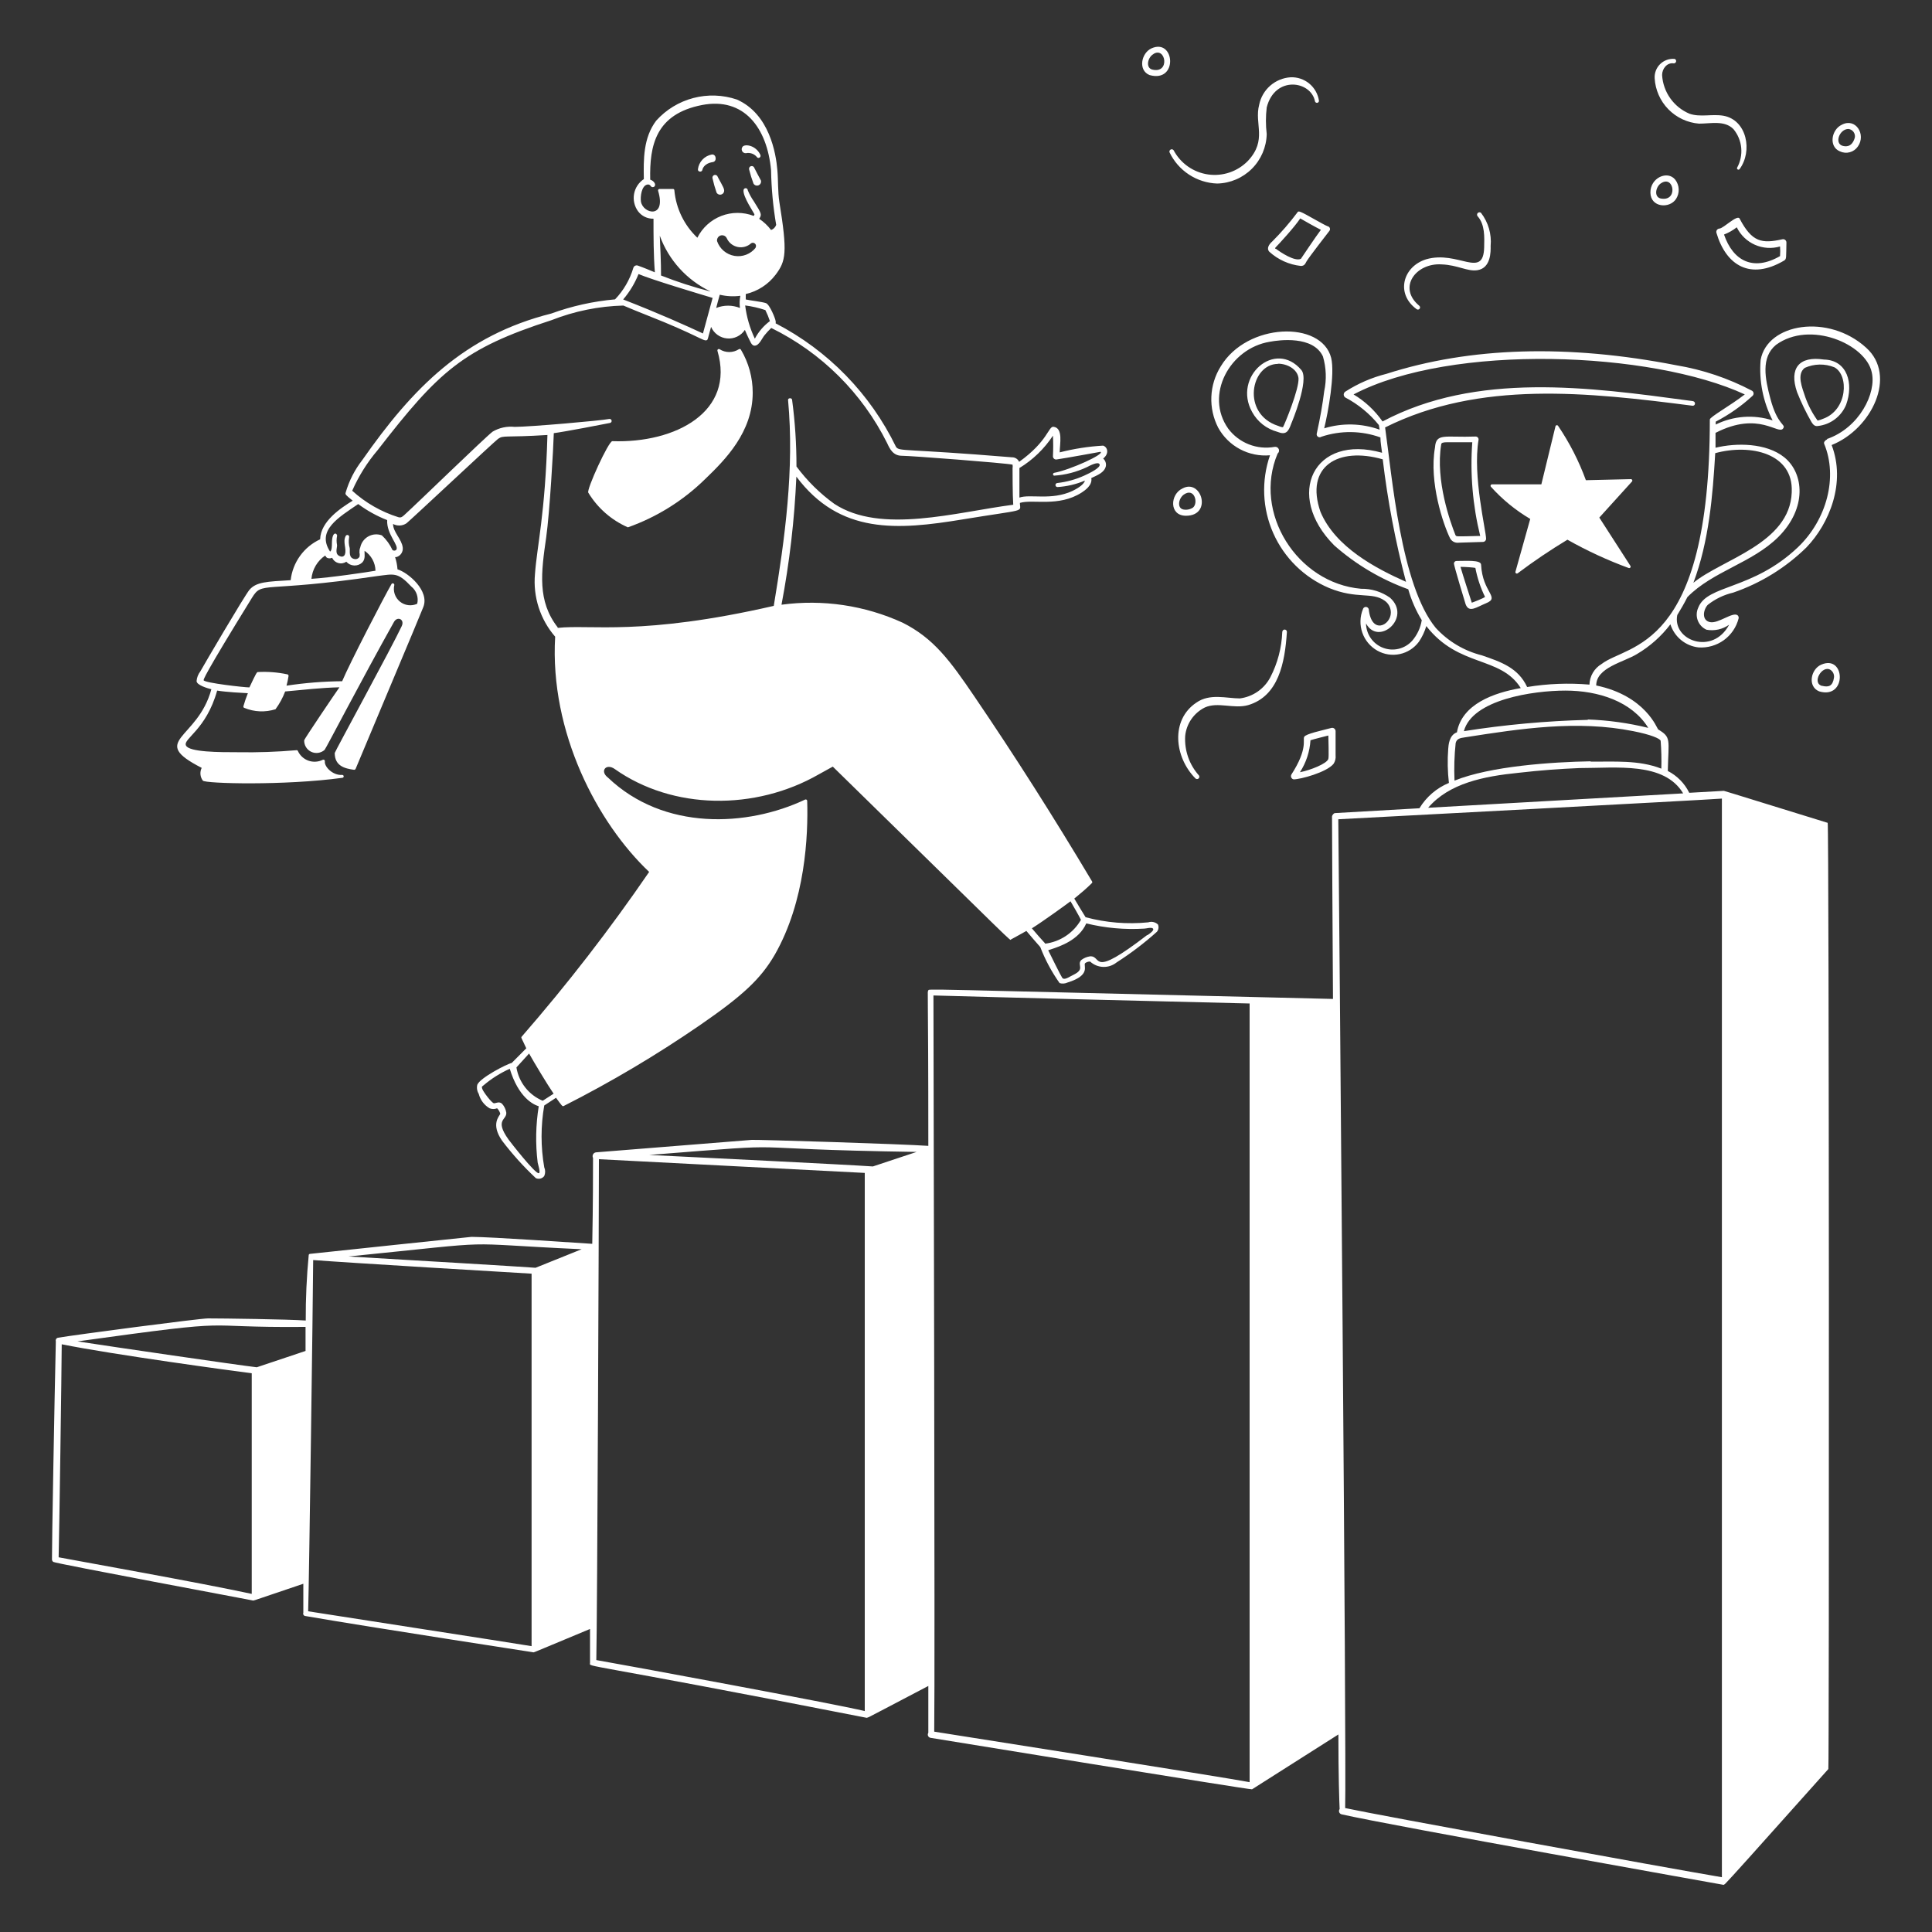 <svg width="400" height="400" viewBox="0 0 400 400" fill="none" xmlns="http://www.w3.org/2000/svg">
<rect x="0" y="0" width="400" height="400" fill="#333333" stroke="none"/>
<path d="M147.52 36.92C147.74 37.923 148.021 38.911 148.36 39.88C148.461 40.059 148.624 40.194 148.818 40.261C149.012 40.327 149.224 40.321 149.413 40.242C149.603 40.163 149.757 40.018 149.847 39.833C149.936 39.649 149.955 39.438 149.9 39.24C149.9 38.88 148.7 36.88 148.6 36.62C148.56 36.477 148.465 36.355 148.336 36.282C148.206 36.209 148.053 36.19 147.91 36.23C147.767 36.27 147.645 36.365 147.572 36.494C147.499 36.624 147.48 36.777 147.52 36.92ZM156.18 34.78C156.159 34.709 156.124 34.643 156.078 34.586C156.031 34.528 155.974 34.48 155.909 34.445C155.844 34.41 155.772 34.388 155.699 34.38C155.625 34.372 155.551 34.379 155.48 34.4C155.409 34.421 155.343 34.456 155.285 34.502C155.228 34.549 155.18 34.606 155.145 34.671C155.11 34.736 155.087 34.808 155.08 34.881C155.072 34.955 155.079 35.029 155.1 35.1C155.343 36.083 155.644 37.052 156 38C156.101 38.179 156.264 38.314 156.458 38.381C156.652 38.447 156.864 38.441 157.053 38.362C157.243 38.283 157.397 38.138 157.487 37.953C157.576 37.769 157.595 37.558 157.54 37.36C157.38 37.06 156.28 35.04 156.18 34.78ZM145.42 35.18C145.42 35.04 145.72 33.84 147.56 33.56C148.52 33.44 148.3 31.8 147.32 32C146.59 32.146 145.924 32.518 145.418 33.064C144.912 33.61 144.591 34.301 144.5 35.04C144.42 35.58 145.28 35.74 145.42 35.18ZM154.42 31.72C154.83 31.63 155.257 31.654 155.655 31.788C156.053 31.921 156.407 32.161 156.68 32.48C156.92 32.94 157.66 32.6 157.42 32.04C156.46 30.04 154.24 29.78 153.76 30.36C153.653 30.481 153.585 30.631 153.563 30.791C153.542 30.951 153.568 31.114 153.638 31.259C153.709 31.404 153.82 31.526 153.96 31.608C154.099 31.69 154.259 31.729 154.42 31.72ZM121.8 102C123.726 105.183 126.59 107.692 130 109.18C135.999 107.053 141.46 103.64 146 99.18C150.16 95.18 155.84 89.46 155.84 81.3C155.844 78.168 155.001 75.092 153.4 72.4C153.379 72.365 153.352 72.335 153.32 72.311C153.287 72.287 153.25 72.27 153.211 72.261C153.172 72.251 153.131 72.25 153.092 72.257C153.052 72.264 153.014 72.278 152.98 72.3C152.383 72.683 151.689 72.887 150.98 72.887C150.271 72.887 149.576 72.683 148.98 72.3C148.928 72.27 148.869 72.256 148.809 72.26C148.75 72.264 148.693 72.285 148.645 72.322C148.598 72.358 148.563 72.408 148.544 72.465C148.525 72.522 148.524 72.582 148.54 72.64C152.24 85.24 139.88 91.78 126.78 91.34C126 91.3 121.38 101.42 121.8 102ZM316.82 107.44L313.76 118.36C313.74 118.422 313.741 118.489 313.762 118.551C313.784 118.612 313.825 118.665 313.879 118.701C313.933 118.737 313.998 118.755 314.063 118.751C314.128 118.747 314.19 118.722 314.24 118.68C317.546 116.194 320.978 113.877 324.52 111.74C328.58 114.036 332.821 115.995 337.2 117.6C337.259 117.622 337.323 117.625 337.383 117.609C337.444 117.593 337.498 117.558 337.538 117.509C337.578 117.461 337.601 117.401 337.605 117.338C337.609 117.276 337.593 117.213 337.56 117.16L331.12 107.16L337.88 99.7C337.918 99.657 337.944 99.604 337.953 99.547C337.962 99.49 337.954 99.432 337.931 99.379C337.908 99.326 337.87 99.281 337.822 99.25C337.774 99.218 337.717 99.201 337.66 99.2L328.34 99.42C326.889 95.445 324.955 91.663 322.58 88.16C322.546 88.112 322.498 88.075 322.443 88.053C322.388 88.032 322.328 88.028 322.27 88.041C322.212 88.053 322.16 88.083 322.119 88.126C322.078 88.168 322.05 88.222 322.04 88.28L319.12 100.28H308.9C308.842 100.281 308.786 100.298 308.738 100.33C308.69 100.362 308.652 100.406 308.629 100.459C308.606 100.512 308.598 100.57 308.607 100.627C308.616 100.684 308.641 100.737 308.68 100.78C311.037 103.403 313.782 105.649 316.82 107.44ZM302 112.36C302.66 112.36 300.96 112.36 307.06 112.2C307.221 112.191 307.373 112.122 307.488 112.008C307.602 111.894 307.67 111.741 307.68 111.58C307.68 109.86 304.86 98.56 306.12 91.04C306.129 90.955 306.119 90.868 306.091 90.787C306.064 90.706 306.019 90.631 305.96 90.569C305.901 90.506 305.83 90.457 305.751 90.424C305.671 90.392 305.586 90.377 305.5 90.38C299.14 90.62 297.32 89.56 297.1 92.64C295.82 99.9 298.86 108.64 300.16 111.32C300.313 111.669 300.575 111.959 300.906 112.147C301.238 112.335 301.622 112.409 302 112.36ZM306.4 110.96C301.26 111.08 301.52 111.14 301.32 110.74C300.32 108.24 297.16 99.54 298.38 92.04C298.38 91.64 298.86 91.56 299.68 91.56H304.82C304.346 98.073 304.9 104.619 306.46 110.96H306.4ZM301.6 116.14C301.526 116.135 301.451 116.144 301.381 116.169C301.311 116.194 301.246 116.233 301.192 116.283C301.137 116.334 301.094 116.395 301.064 116.464C301.035 116.532 301.02 116.606 301.02 116.68C301.02 117.12 303.4 125.02 303.44 125.1C304.14 126.96 305.66 125.72 307.66 124.9C310.68 123.66 306.94 122.76 306.64 116.9C306.6 115.86 303.36 116.16 301.6 116.14ZM304.72 124.78C304.72 124.78 302.72 118.64 302.38 117.36C303.36 117.36 305.22 117.5 305.46 117.58C305.854 119.661 306.527 121.679 307.46 123.58C307.18 123.86 304.88 124.74 304.72 124.78ZM259.24 85.3C259.787 86.302 260.531 87.181 261.429 87.886C262.326 88.591 263.357 89.106 264.46 89.4C266.22 90.12 266.74 89.4 267.32 87.76C267.44 87.48 271.14 78.66 269.44 76.62C264 70.16 255.16 78 259.24 85.3ZM264.6 75.3C266.48 75.3 268.6 76.4 268.84 78.28C269.02 80.46 266.02 87.74 265.64 88.42C265.44 88.52 264.84 88.26 264.64 88.18C256.92 85.68 258.96 75.34 264.6 75.34V75.3ZM377.62 74.44C372.5 73.66 370.36 76.24 372.06 81.18C372.911 83.322 373.913 85.401 375.06 87.4C375.4 87.92 375.72 88.3 376.36 88.2C377.642 88.062 378.864 87.581 379.895 86.806C380.927 86.032 381.73 84.993 382.22 83.8C383.82 79.4 382.48 74.54 377.62 74.44ZM377.46 86.7C377.092 86.859 376.71 86.987 376.32 87.08C375.249 85.602 374.394 83.979 373.78 82.26C373.12 80.26 371.92 77.5 373.66 76.16C374.62 75.731 375.656 75.499 376.708 75.478C377.759 75.457 378.804 75.649 379.78 76.04C382.84 77.66 382.52 84.88 377.46 86.7Z" fill="white"/>
<path d="M386.38 72C378.56 64.86 365.88 66.92 364.52 74.52C364.159 78.843 365.018 83.181 367 87.04C363.111 85.782 358.885 86.091 355.22 87.9V87.3C357.993 85.86 360.562 84.058 362.86 81.94C362.932 81.87 362.988 81.783 363.022 81.688C363.056 81.593 363.068 81.491 363.056 81.39C363.045 81.29 363.01 81.193 362.955 81.108C362.9 81.023 362.827 80.952 362.74 80.9C357.822 78.312 352.522 76.53 347.04 75.62C324.62 71.24 304.42 71.82 287.04 77.4C284.025 78.155 281.153 79.398 278.54 81.08C278.437 81.145 278.351 81.235 278.292 81.341C278.233 81.448 278.202 81.568 278.202 81.69C278.202 81.812 278.233 81.932 278.292 82.039C278.351 82.145 278.437 82.235 278.54 82.3C281.215 83.71 283.577 85.649 285.48 88C285.48 88 285.62 88.8 285.64 88.96C281.944 87.626 277.916 87.528 274.16 88.68C274.98 85.34 276.42 77.42 275.6 74.08C273.6 66.32 258.18 66.78 252.74 75.86C251.558 77.75 250.889 79.914 250.798 82.141C250.707 84.368 251.197 86.58 252.22 88.56C253.262 90.447 254.83 91.99 256.733 93.002C258.636 94.014 260.793 94.451 262.94 94.26C261.11 99.538 261.356 105.316 263.629 110.419C265.902 115.522 270.032 119.57 275.18 121.74C280.96 124.12 284.08 122.48 286.7 124.38C287.093 124.658 287.413 125.027 287.632 125.455C287.852 125.884 287.964 126.359 287.96 126.84C287.96 129.46 283.96 131.52 283.38 126.12C283.345 125.987 283.268 125.87 283.159 125.786C283.05 125.702 282.917 125.656 282.78 125.656C282.643 125.656 282.509 125.702 282.401 125.786C282.292 125.87 282.214 125.987 282.18 126.12C281.546 127.673 281.501 129.404 282.053 130.988C282.605 132.571 283.717 133.899 285.18 134.72C286.589 135.509 288.238 135.758 289.817 135.419C291.396 135.081 292.798 134.178 293.76 132.88C294.441 131.881 294.96 130.781 295.3 129.62C302.02 138.26 310.64 135.74 314.86 142.46C309.28 143.42 302.66 145.78 301.64 151.62C300 152.2 299.9 154.32 299.84 155.02C299.662 157.379 299.709 159.75 299.98 162.1C297.439 163.15 295.301 164.986 293.88 167.34L276.42 168.34C276.08 168.34 275.78 168.86 275.78 169.04C275.78 174.7 275.88 188.66 275.98 206.82C186.8 204.7 192.46 204.68 192.2 205.1C191.94 205.52 192.2 202.84 192.2 237.24C186.96 236.86 156.56 235.92 155.64 236L123.4 238.58C123.271 238.595 123.148 238.641 123.042 238.713C122.935 238.786 122.847 238.884 122.786 238.998C122.725 239.112 122.693 239.239 122.692 239.368C122.691 239.497 122.721 239.625 122.78 239.74C122.78 242.76 122.78 249.22 122.62 257.52C118.62 257.28 101.96 256.1 97.62 256.08C96.44 256.2 68.5 259.12 64.18 259.6C64.118 259.603 64.06 259.626 64.013 259.666C63.965 259.706 63.933 259.76 63.92 259.82C63.486 264.333 63.279 268.866 63.3 273.4C59.76 273.14 46.14 272.96 43.06 272.96C41.34 272.96 15.52 276.36 12.02 276.96C11.938 276.974 11.861 277.004 11.793 277.05C11.724 277.096 11.666 277.156 11.622 277.226C11.579 277.296 11.551 277.374 11.54 277.456C11.529 277.538 11.536 277.621 11.56 277.7C11.28 289.36 10.72 321.06 10.76 322.84C10.758 322.946 10.783 323.051 10.832 323.145C10.88 323.24 10.952 323.32 11.04 323.38C11.54 323.72 52.62 331.38 52.42 331.38C52.62 331.38 53.28 331.1 62.8 327.9V333.9C62.772 333.972 62.761 334.05 62.767 334.127C62.775 334.204 62.799 334.279 62.84 334.345C62.881 334.411 62.936 334.466 63.002 334.507C63.068 334.548 63.143 334.573 63.22 334.58C77.58 337.06 110.64 342.1 110.44 342.1C110.64 342.1 110.9 341.94 122.16 337.26V344.28C122.16 345.3 118.98 343.78 179.46 355.66L179.9 355.5C180.72 355.1 183.28 353.72 192.2 349.06V358.76C192.139 358.855 192.102 358.963 192.093 359.076C192.084 359.188 192.103 359.301 192.149 359.404C192.195 359.507 192.265 359.598 192.354 359.667C192.444 359.736 192.549 359.782 192.66 359.8C193.52 359.94 258.98 370.6 259.22 370.46L277.1 359.1C277.1 367.54 277.28 373.1 277.36 374.54C277.29 374.634 277.246 374.745 277.23 374.861C277.214 374.977 277.228 375.095 277.27 375.205C277.311 375.314 277.38 375.411 277.469 375.487C277.558 375.564 277.665 375.616 277.78 375.64C288.1 378 357.04 390.26 356.84 390.24C356.64 390.22 356.84 390.38 357.26 389.94C358.32 388.86 362.36 384.38 378.54 366.26C378.72 366.08 378.7 170.44 378.4 170.36C355.62 163.32 357.02 163.74 356.82 163.74L349.74 164.14C348.789 162.192 347.231 160.606 345.3 159.62C345.44 153.1 346.08 152.68 343.3 151.02C343.1 150.9 340.74 144.06 330.48 141.92C330.48 138.18 336.2 137.1 338.94 135.4C341.616 133.819 343.959 131.734 345.84 129.26C346.245 130.534 347.01 131.663 348.043 132.511C349.075 133.359 350.332 133.89 351.66 134.04C353.527 134.168 355.379 133.638 356.896 132.542C358.412 131.446 359.496 129.853 359.96 128.04C359.988 127.92 359.983 127.795 359.944 127.679C359.905 127.562 359.834 127.459 359.74 127.38C358.72 126.62 355.74 129.18 354.02 128.8C352.3 128.42 352.6 126.3 353.56 125.24C355.103 124.014 356.9 123.146 358.82 122.7C364.514 120.75 369.701 117.552 374 113.34C378.78 108.36 382.2 99.92 379.22 92.14C387.52 88.82 392.82 77.8 386.38 72ZM378.28 90.98C378 91.08 377.5 91.5 377.68 91.9C380.52 98.74 378.26 107.56 372.22 113.32C362.84 122.22 353.44 121 351.6 125.82C351.41 126.232 351.304 126.677 351.287 127.131C351.271 127.584 351.345 128.036 351.505 128.46C351.665 128.884 351.908 129.273 352.22 129.602C352.531 129.932 352.905 130.196 353.32 130.38C354.13 130.526 354.961 130.509 355.764 130.331C356.568 130.152 357.328 129.815 358 129.34C354.58 135.76 346.2 132.6 347.26 127.34C347.86 126.38 348.86 124.64 349.36 123.62C354.62 118.26 362.74 116.58 368.18 111.18C374.18 105.18 373.48 97.98 369.44 94.7C365.7 91.66 359.44 91.66 355.18 92.7V89.62C364.2 84.98 368.2 90.16 369.18 88.7C369.82 87.78 368.02 88.2 366.52 82.46C365.46 78.46 364.52 74.02 367.7 71.4C374.74 66.26 386.26 71.22 387.52 77.06C388.56 81.36 384.94 88.58 378.28 90.88V90.98ZM370.96 101.94C370.56 112.58 356.48 115.8 350.6 120.66C353.82 112.1 354.6 102.66 355.12 93.82C362.5 91.82 371.3 93.88 370.96 101.84V101.94ZM277.08 169.62C281.5 169.38 353.08 165.62 356.5 165.34V388.66C344.66 386.66 285.34 375.82 278.5 374.34C278.8 364.44 277.26 186.22 277.08 169.62ZM329.32 157.62C321.32 157.76 308.54 158.62 301.14 161.62C301.025 159.024 301.106 156.424 301.38 153.84C301.6 152.96 302.24 152.8 303.28 152.66C314.9 150.84 326.56 149.06 338.16 151.38C341.72 152.08 343.7 152.9 343.82 153.38C343.969 155.296 344.016 157.219 343.96 159.14C339.28 157.3 334.1 157.74 329.32 157.68V157.62ZM273.4 106C270.1 96.54 277.06 92.44 286.28 95.1C287.294 103.655 288.905 112.129 291.1 120.46C284.84 117.68 276.5 113.3 273.4 106ZM286.76 88.5C306.36 78.7 328.76 81.22 350.4 84C350.483 84.013 350.568 84.002 350.646 83.969C350.723 83.937 350.791 83.884 350.84 83.816C350.89 83.748 350.919 83.667 350.927 83.583C350.934 83.499 350.917 83.415 350.88 83.34C350.74 83.02 350.44 83.04 349.68 82.94C329.1 80.16 305.68 76.94 286.24 87.26C284.657 84.991 282.613 83.082 280.24 81.66C300.52 71.02 341.98 72.74 361.24 81.66C358.22 84 354 86.32 354 86.86C354 134.86 337 133.26 331.58 137.48C330.838 137.922 330.219 138.544 329.782 139.289C329.345 140.033 329.103 140.877 329.08 141.74C324.776 141.372 320.443 141.54 316.18 142.24C314.32 138.24 310.74 137.04 306.8 135.68C303.133 134.761 299.816 132.786 297.26 130C290 121.18 288.2 98.48 286.76 88.42V88.5ZM328.76 149.04C320.158 149.258 311.579 150.039 303.08 151.38C304.82 144.84 317.38 142.98 324.12 142.98C330.86 142.98 337.84 145.18 341.26 150.7C337.151 149.691 332.949 149.108 328.72 148.96L328.76 149.04ZM287.8 123.76C286.052 122.512 283.948 121.859 281.8 121.9C268.56 120.74 259.34 106.14 264.52 93.9C264.656 93.792 264.753 93.642 264.794 93.473C264.835 93.305 264.819 93.127 264.748 92.968C264.677 92.81 264.554 92.68 264.401 92.598C264.247 92.517 264.071 92.49 263.9 92.52C262.108 92.845 260.262 92.665 258.567 92.001C256.871 91.337 255.394 90.215 254.3 88.76C249.34 81.78 254.62 72.12 262.88 70.76C264.88 70.38 271.88 69.46 273.9 73.8C274.587 76.147 274.677 78.629 274.16 81.02C273.84 83.62 273.36 86.4 272.62 89.76C272.588 89.883 272.595 90.013 272.639 90.132C272.684 90.251 272.764 90.354 272.869 90.426C272.974 90.498 273.098 90.536 273.225 90.535C273.352 90.534 273.476 90.494 273.58 90.42C277.553 89.092 281.858 89.141 285.8 90.56C285.8 91.62 286.02 92.68 286.14 93.74C271.96 89.74 265.86 102.5 276.24 112.92C280.728 116.885 285.926 119.966 291.56 122C292.201 124.25 293.143 126.402 294.36 128.4C294.104 129.985 293.411 131.467 292.36 132.68C291.621 133.495 290.654 134.069 289.585 134.327C288.516 134.585 287.394 134.516 286.365 134.127C285.335 133.739 284.447 133.05 283.815 132.15C283.183 131.249 282.836 130.18 282.82 129.08C285.4 133.86 292.36 127.88 287.8 123.76ZM295.68 167.24C300.02 162.16 307.2 160.72 314.4 160C318.9 159.48 323.02 159.18 327 159.02C334.7 159.02 344.54 157.7 348.48 164.26L295.68 167.24ZM193.26 206.1C203.14 206.4 253.4 207.64 258.72 207.76V368.98C254.32 368.1 195.3 358.82 193.42 358.52C193.6 346.9 193.28 219.42 193.26 206.1ZM124 240L179.04 242.84V354.26C173.32 352.84 129.04 344.66 123.46 343.7C123.66 335.46 124 250.36 124 240ZM190 238.42L180.72 241.5C174.86 241.1 145.84 239.68 134.42 239.12C168.78 236.4 148 237.86 190.16 238.5L190 238.42ZM64.84 260.88C71.72 261.42 105.88 263.46 110.06 263.7V340.82C106.94 340.28 65.46 333.88 63.8 333.6C64 327.42 64.8 268.36 64.84 260.88ZM12.14 322.42C12.26 318.28 12.76 283.5 12.78 278.32C23.52 280.48 48.48 283.86 52.12 284.32V330C41.52 327.7 16 323.16 12.14 322.42ZM53.16 283.08C48.76 282.56 23.62 278.88 16.04 277.72C51.82 272.76 39.08 274.94 63.26 274.72V279.7L53.16 283.08ZM120.42 258.64L110.88 262.48C108.46 262.28 82.24 260.72 72.16 260.14C105.8 256.76 92.88 257.38 120.42 258.64Z" fill="white"/>
<path d="M267.84 161.36C269.24 161.36 274.68 159.9 276.1 158.14C276.441 157.62 276.59 156.998 276.52 156.38V151.38C276.518 151.272 276.491 151.166 276.442 151.07C276.392 150.974 276.321 150.89 276.234 150.826C276.147 150.762 276.046 150.72 275.939 150.701C275.833 150.683 275.723 150.689 275.62 150.72C273.62 151.26 270.36 151.92 270.02 152.56C269.68 153.2 270.82 155 267.38 160.34C267.323 160.434 267.29 160.541 267.283 160.651C267.277 160.761 267.297 160.87 267.342 160.971C267.388 161.071 267.456 161.159 267.543 161.227C267.63 161.294 267.732 161.34 267.84 161.36ZM271.32 153.26C271.9 153.06 274.62 152.38 275.02 152.28C275.02 153 275.16 156.66 275.02 157.12C274.74 158.1 271.3 159.46 269.14 159.88C270.422 157.897 271.172 155.617 271.32 153.26ZM268.6 44C267.012 46.121 265.274 48.127 263.4 50C262.72 50.58 262.18 51.46 262.8 52.12C264.607 53.766 266.89 54.795 269.32 55.06C269.94 55.06 270.18 54.78 270.48 54.16C270.78 53.54 275.08 48 275.24 47.8C275.304 47.718 275.345 47.62 275.36 47.517C275.374 47.414 275.362 47.309 275.323 47.212C275.285 47.115 275.222 47.03 275.141 46.965C275.06 46.899 274.963 46.856 274.86 46.84C274.52 46.72 273.44 46.12 272.4 45.54C269.04 43.64 268.82 43.58 268.6 44ZM264.1 51.54C263.98 51.44 263.94 51.44 264.1 51.22C264.78 50.54 268.1 46.92 269.2 45.22C269.98 45.68 272.38 47.04 273.48 47.58C272.5 48.86 269.34 53.58 269.34 53.58C268.1 54.22 265.14 52.26 264.1 51.46V51.54ZM356 47.32C355.898 47.326 355.798 47.354 355.708 47.403C355.619 47.451 355.54 47.519 355.479 47.601C355.418 47.683 355.376 47.777 355.355 47.877C355.335 47.977 355.336 48.081 355.36 48.18C357.36 54.98 362.38 58.06 369.36 53.96C369.92 53.62 369.78 53.4 369.86 50.2C369.86 50.097 369.836 49.996 369.791 49.903C369.746 49.811 369.681 49.73 369.6 49.666C369.519 49.603 369.425 49.558 369.324 49.536C369.224 49.515 369.12 49.516 369.02 49.54C364.78 50.48 362.74 50.16 360.18 45.28C359.74 44.3 356.86 47.26 356 47.32ZM368.54 51.02C368.591 51.686 368.591 52.354 368.54 53.02C363 56.22 358.82 54.04 356.94 48.56C357.887 48.19 358.777 47.685 359.58 47.06C360.367 48.675 361.701 49.959 363.345 50.684C364.989 51.409 366.836 51.528 368.56 51.02H368.54ZM377.04 137.62C374.9 138.56 374.18 142.14 376.64 143.14C382.44 144.88 382.1 135.38 377.04 137.62ZM377.28 142.02C374.98 141.46 377.28 137.56 379 138.7C379.26 138.878 379.465 139.128 379.589 139.418C379.713 139.709 379.751 140.028 379.7 140.34C379.44 142 378.66 142.34 377.28 142V142.02ZM245.54 106.78C251.08 106.78 248.76 99.02 244.84 101.12C242.24 102.3 242 106.78 245.54 106.78ZM245.12 102.38C247.3 100.88 248.16 104.16 246.98 105.1C246.388 105.483 245.671 105.619 244.98 105.48C243.64 105.18 244 103.16 245.12 102.38ZM347 41.2C347.391 40.599 347.586 39.891 347.557 39.175C347.528 38.458 347.278 37.768 346.84 37.2C345.24 35.2 341.64 36.82 341.7 39.9C341.76 42.98 345.66 43.24 347 41.2ZM344 37.88C346.62 36.26 347.48 41.88 343.76 41.08C342.34 40.68 342.84 38.5 344 37.88ZM380.94 31.34C381.579 31.643 382.306 31.706 382.989 31.519C383.671 31.332 384.264 30.907 384.66 30.32C386.4 27.84 384.18 24.32 381.34 25.82C379.18 26.8 378.54 30.36 380.94 31.34ZM382.7 26.7C382.908 26.724 383.109 26.79 383.291 26.895C383.472 27.001 383.629 27.142 383.753 27.311C383.877 27.48 383.965 27.673 384.011 27.878C384.057 28.082 384.06 28.294 384.02 28.5C383.4 30.62 382.02 30.32 381.52 30.2C379.72 29.72 380.84 26.7 382.7 26.7ZM238 15.54C244 17.22 243.24 7.8 238.38 10.02C236.3 10.98 235.56 14.54 238 15.54ZM238.8 11.18C241.36 9.56 242.32 15.34 238.54 14.4C237.12 14 237.64 11.8 238.84 11.18H238.8ZM293.28 64C293.373 64.074 293.491 64.109 293.609 64.096C293.727 64.082 293.836 64.023 293.91 63.93C293.984 63.837 294.018 63.719 294.005 63.6C293.992 63.482 293.933 63.374 293.84 63.3C289.28 59.52 293.18 54.38 298.48 54.74C301.8 54.86 303.82 56.26 305.88 55.94C308.7 55.5 308.64 52.06 308.62 50.94C308.849 48.476 308.135 46.017 306.62 44.06C306.526 43.985 306.407 43.946 306.287 43.951C306.166 43.956 306.052 44.004 305.964 44.087C305.876 44.17 305.822 44.281 305.81 44.401C305.798 44.521 305.83 44.642 305.9 44.74C307.48 46.5 307.32 49.1 307.28 51.22C307.1 57.84 301.9 51.78 295.28 53.68C290.44 55.18 288.9 60.8 293.28 64ZM351.78 25.6C354.18 25.6 357.06 24.86 358.9 26.74C359.812 27.845 360.37 29.199 360.502 30.626C360.634 32.053 360.333 33.486 359.64 34.74C359.62 34.804 359.622 34.873 359.646 34.936C359.67 34.999 359.714 35.052 359.772 35.087C359.83 35.121 359.897 35.135 359.964 35.127C360.031 35.118 360.093 35.088 360.14 35.04C362.92 31.32 361.7 24.82 356.8 23.96C354.44 23.56 352 24.32 349.78 23.54C348.184 22.867 346.808 21.762 345.808 20.348C344.807 18.934 344.223 17.269 344.12 15.54C344.12 14.18 345.18 12.9 346.54 13.12C346.651 13.122 346.759 13.085 346.846 13.016C346.933 12.947 346.994 12.851 347.017 12.742C347.041 12.634 347.026 12.52 346.975 12.421C346.925 12.323 346.842 12.244 346.74 12.2C346.194 12.147 345.643 12.213 345.126 12.393C344.608 12.573 344.135 12.863 343.74 13.243C343.345 13.623 343.036 14.084 342.836 14.595C342.636 15.105 342.548 15.653 342.58 16.2C342.717 18.614 343.725 20.897 345.417 22.625C347.108 24.354 349.369 25.41 351.78 25.6ZM242.14 31.54C243.037 33.414 244.43 35.007 246.168 36.146C247.906 37.285 249.923 37.926 252 38C254.7 37.944 257.274 36.848 259.186 34.94C261.097 33.032 262.199 30.46 262.26 27.76C262.04 25.927 262.04 24.073 262.26 22.24C263.96 15.58 271.44 16.7 272.26 21C272.29 21.095 272.353 21.176 272.437 21.228C272.522 21.281 272.622 21.302 272.721 21.288C272.819 21.273 272.909 21.224 272.975 21.15C273.041 21.075 273.078 20.98 273.08 20.88C272.878 19.483 272.165 18.21 271.079 17.309C269.992 16.407 268.61 15.941 267.2 16C265.643 16.101 264.162 16.712 262.987 17.739C261.813 18.765 261.009 20.151 260.7 21.68C259.64 25.68 262.44 28.96 258.36 33.32C257.301 34.403 256.002 35.221 254.568 35.707C253.133 36.193 251.605 36.334 250.106 36.117C248.607 35.901 247.18 35.334 245.942 34.462C244.704 33.59 243.689 32.438 242.98 31.1C242.912 31.008 242.813 30.944 242.701 30.918C242.59 30.893 242.473 30.908 242.372 30.961C242.271 31.014 242.192 31.102 242.149 31.208C242.106 31.314 242.103 31.432 242.14 31.54ZM249.44 146.48C252.16 145.24 255.44 146.84 258.44 145.98C264.7 144.1 266.02 137.26 266.44 130.84C266.44 130.22 265.56 130.14 265.48 130.84C265.358 134.118 264.511 137.329 263 140.24C262.377 141.419 261.48 142.431 260.383 143.19C259.286 143.949 258.023 144.433 256.7 144.6C253.96 144.6 250.48 143.5 247.68 145.48C242.32 149.06 243.12 156.76 247.52 161.18C247.607 161.256 247.718 161.298 247.834 161.298C247.949 161.298 248.061 161.257 248.148 161.182C248.236 161.106 248.293 161.002 248.31 160.888C248.327 160.774 248.302 160.657 248.24 160.56C247.244 159.451 246.478 158.154 245.987 156.747C245.497 155.339 245.29 153.848 245.38 152.36C245.507 151.117 245.946 149.927 246.655 148.899C247.365 147.871 248.323 147.039 249.44 146.48ZM239.74 191.4C239.477 191.153 239.152 190.982 238.8 190.905C238.448 190.827 238.082 190.846 237.74 190.96C233.385 191.394 228.987 191.035 224.76 189.9C224.52 189.56 222.58 186.32 222.42 186.04C223.66 185.02 224.86 184.04 226.08 182.82C226.122 182.77 226.145 182.706 226.145 182.64C226.145 182.574 226.122 182.51 226.08 182.46C218.24 169.3 210.08 156.46 201.7 144.14C196.7 136.78 193.3 132.14 186.88 128.92C179.039 125.335 170.343 124.045 161.8 125.2C163.465 116.446 164.494 107.583 164.88 98.68C173.86 110.68 185.8 109.76 199.3 107.54C212.8 105.32 211.16 106.14 211.16 104.12C213.82 103.3 219.16 105.04 223.94 101.98C224.58 101.56 226.22 100.48 225.94 98.98C227.12 98.4 228.66 97.88 228.96 96.5C229.007 96.214 228.981 95.92 228.883 95.647C228.785 95.374 228.619 95.131 228.4 94.94C229.72 93.86 229.3 92.58 228.4 92.26C225.362 92.436 222.348 92.905 219.4 93.66C219.4 91.94 220.18 88.62 218.12 88.36C217.04 88.24 216.98 91.34 211 95.62C210.874 95.335 210.666 95.093 210.402 94.926C210.139 94.759 209.832 94.673 209.52 94.68C187.02 92.82 186.28 93.52 185.52 92.54C180.188 81.538 171.439 72.557 160.58 66.94C160.629 66.784 160.629 66.616 160.58 66.46C160.58 66.12 159.38 63.04 158.58 62.76C157.78 62.48 155.26 62.2 154.4 62V60.88C156.865 60.312 159.052 58.896 160.58 56.88C162.72 54.04 163.06 52.32 161.36 41.84C161.02 39.68 161.14 37.4 160.94 35.18C160.66 31.78 159.3 23.56 152.54 20.6C149.635 19.623 146.509 19.516 143.545 20.295C140.581 21.073 137.909 22.702 135.86 24.98C133.18 28.52 133.22 32.98 133.3 37.08C132.772 37.429 132.321 37.881 131.973 38.41C131.625 38.938 131.388 39.531 131.276 40.154C131.164 40.776 131.179 41.415 131.321 42.031C131.462 42.648 131.727 43.229 132.1 43.74C132.471 44.234 132.955 44.632 133.512 44.9C134.069 45.168 134.682 45.298 135.3 45.28C135.3 48.96 135.3 52.68 135.58 56.38C134.42 55.9 133.24 55.4 132.04 54.98C131.947 54.95 131.848 54.938 131.751 54.947C131.653 54.956 131.558 54.985 131.472 55.032C131.386 55.078 131.31 55.142 131.25 55.219C131.189 55.297 131.145 55.385 131.12 55.48C130.394 57.916 129.098 60.144 127.34 61.98C122.824 62.38 118.379 63.368 114.12 64.92C96.12 69.44 85.44 80.32 75 95.26C73.437 97.269 72.27 99.556 71.56 102C71.46 102.38 71.56 102.48 73.02 103.66C70.56 105.18 66.38 107.92 66.28 111.66C64.621 112.426 63.188 113.608 62.12 115.09C61.051 116.572 60.383 118.304 60.18 120.12C55.26 120.42 53.06 120.46 51.64 122.12C50.6 123.38 42.18 137.72 41.48 139C41.033 139.578 40.762 140.272 40.7 141C40.7 141.84 42.94 142.5 43.76 142.7C40.94 153.22 30.58 153.24 41.76 158.98C41.551 159.399 41.462 159.868 41.505 160.334C41.547 160.8 41.718 161.246 42 161.62C42.42 162.24 58.94 162.68 70.86 161.04C70.939 161.04 71.016 161.008 71.072 160.952C71.128 160.896 71.16 160.82 71.16 160.74C71.16 160.66 71.128 160.584 71.072 160.528C71.016 160.472 70.939 160.44 70.86 160.44C68.86 160.58 67.1 158.7 67.26 157.62C67.268 157.567 67.262 157.512 67.242 157.462C67.222 157.411 67.188 157.368 67.145 157.335C67.102 157.302 67.051 157.281 66.997 157.275C66.944 157.269 66.889 157.278 66.84 157.3C66.384 157.53 65.888 157.665 65.379 157.698C64.87 157.732 64.359 157.663 63.878 157.495C63.397 157.327 62.954 157.063 62.576 156.721C62.199 156.378 61.894 155.963 61.68 155.5C61.661 155.438 61.62 155.385 61.565 155.352C61.509 155.319 61.443 155.307 61.38 155.32C57.357 155.671 53.318 155.812 49.28 155.74C45.48 155.74 39.14 155.74 38.5 154.34C37.86 152.94 42.68 151.14 44.96 142.98C46.96 143.3 50.14 143.46 51.32 143.52C50.966 144.396 50.658 145.291 50.4 146.2C50.387 146.235 50.382 146.273 50.385 146.31C50.387 146.348 50.397 146.385 50.413 146.418C50.43 146.452 50.454 146.482 50.482 146.506C50.511 146.53 50.544 146.549 50.58 146.56C52.633 147.413 54.921 147.512 57.04 146.84C57.872 145.711 58.544 144.472 59.04 143.16C62.8 142.82 66.56 142.38 70.28 142.3C69.58 143.26 63 153 62.98 153.26C62.961 153.757 63.088 154.248 63.346 154.674C63.604 155.099 63.981 155.439 64.43 155.652C64.879 155.865 65.382 155.941 65.874 155.872C66.366 155.802 66.827 155.589 67.2 155.26C67.4 155.12 75.02 140.44 81.56 128.78C82.26 127.5 83.86 128.22 83.16 129.66C81.16 133.94 69.3 155.66 69.3 155.9C69.3 158.62 71.42 159.12 73.3 159.38C73.364 159.381 73.428 159.366 73.484 159.334C73.541 159.302 73.588 159.256 73.62 159.2C74.36 157.36 87.48 126.24 87.62 125.74C89.04 122.32 84.44 118.5 82.3 117.88C82.236 117.016 82.068 116.164 81.8 115.34H82.06C82.485 115.223 82.853 114.956 83.095 114.588C83.338 114.22 83.439 113.777 83.38 113.34C83.16 111.6 81.38 110.18 81.38 108.48C81.812 108.714 82.299 108.824 82.789 108.799C83.28 108.775 83.754 108.616 84.16 108.34C84.96 107.72 102.3 91.46 103.12 90.86C104.26 90.06 104.44 90.62 113.34 90.06C112.88 106.48 111.16 113.14 110.76 118.86C110.549 121.19 110.811 123.539 111.529 125.766C112.248 127.993 113.408 130.052 114.94 131.82C113.78 151.64 123.72 170.42 134.4 180.52C126.268 192.395 117.453 203.788 108 214.64C107.82 214.84 108 214.92 108.96 217.04C108.68 217.3 106.2 219.8 105.94 220.08C104.98 220.26 99.4 223.14 98.82 224.58C98.742 224.901 98.728 225.234 98.78 225.56C98.831 225.886 98.947 226.199 99.12 226.48C99.443 227.731 100.248 228.802 101.36 229.46C101.861 229.66 102.419 229.66 102.92 229.46C103.239 229.774 103.467 230.167 103.58 230.6C103.36 231.14 101.58 232.72 103.94 236.16C106.05 238.939 108.392 241.535 110.94 243.92C111.236 244.058 111.571 244.09 111.888 244.01C112.205 243.93 112.485 243.742 112.68 243.48C112.803 243.196 112.867 242.89 112.867 242.58C112.867 242.27 112.803 241.964 112.68 241.68C111.94 237.445 111.94 233.115 112.68 228.88L115.12 227.28C116.32 228.92 116.44 229.14 116.72 228.98C126.453 224.051 135.847 218.478 144.84 212.3C153.84 206.1 157.48 202.68 160.4 197.68C166.76 186.56 167.34 172.94 167.12 165.8C167.117 165.751 167.103 165.704 167.079 165.662C167.054 165.621 167.019 165.585 166.978 165.56C166.937 165.534 166.89 165.519 166.841 165.516C166.793 165.512 166.744 165.521 166.7 165.54C154.7 171.22 137.42 172.02 125.88 161C124.12 159.68 125.46 157.94 127.28 159.22C139.28 167.7 156.36 167.88 169.56 160.3L172.42 158.72C211.54 196.98 209.02 194.72 209.32 194.5C210.36 193.96 211.32 193.38 212.5 192.74C213.08 193.44 214.7 195.32 215.38 196.08C216.399 198.723 217.742 201.229 219.38 203.54C219.922 203.705 220.507 203.663 221.02 203.42C226 201.88 224.22 199.9 224.66 199.42C224.955 199.186 225.324 199.066 225.7 199.08C226.44 199.762 227.401 200.155 228.406 200.188C229.412 200.221 230.396 199.891 231.18 199.26C234.127 197.376 236.916 195.256 239.52 192.92C239.694 192.712 239.807 192.46 239.846 192.191C239.885 191.923 239.848 191.649 239.74 191.4ZM218 90.2C218.073 91.619 218.073 93.041 218 94.46C217.998 94.56 218.018 94.659 218.059 94.75C218.101 94.84 218.163 94.921 218.24 94.984C218.317 95.048 218.407 95.093 218.504 95.117C218.601 95.14 218.702 95.141 218.8 95.12C220.5 94.88 227.84 93.54 227.84 93.54C228.82 93.98 221.64 97.26 218.24 97.9C218.176 97.917 218.119 97.955 218.079 98.007C218.039 98.059 218.017 98.124 218.017 98.19C218.017 98.256 218.039 98.32 218.079 98.373C218.119 98.425 218.176 98.463 218.24 98.48C220.591 98.327 222.891 97.73 225.02 96.72C225.68 96.38 227.38 95.48 227.66 96.14C227.94 96.8 225.66 97.94 224.5 98.46C222.738 99.26 220.862 99.78 218.94 100C218.828 100 218.722 100.044 218.643 100.123C218.564 100.202 218.52 100.309 218.52 100.42C218.52 100.531 218.564 100.638 218.643 100.717C218.722 100.796 218.828 100.84 218.94 100.84C220.895 100.716 222.815 100.263 224.62 99.5C224.46 100.16 223.54 100.92 222 101.66C217.68 103.66 213.26 102.24 211.06 103.02V96.9C213.84 95.208 216.211 92.919 218 90.2ZM111.54 242.9C110.78 243.02 105.72 236.52 105.28 235.92C102.3 231.74 104.98 231.92 104.82 230.34C104.713 229.67 104.414 229.045 103.96 228.54C103.36 227.96 102.72 228.42 102.28 228.42C101.84 228.42 100.02 226.02 99.84 225.42C99.66 224.82 99.84 225 100.12 224.7C101.757 223.311 103.581 222.159 105.54 221.28C107.34 227.16 110.32 228.66 111.54 229.04C110.916 232.897 110.842 236.822 111.32 240.7C111.36 241 112 242.86 111.54 242.9ZM112.36 227.9C110.942 227.306 109.699 226.361 108.747 225.154C107.796 223.947 107.167 222.517 106.92 221L109.54 218.12C110.48 219.82 113.42 224.7 114.62 226.44L112.36 227.9ZM158.46 64.2C158.828 64.936 159.143 65.698 159.4 66.48C158.103 67.448 157.038 68.691 156.28 70.12C155.249 67.949 154.574 65.626 154.28 63.24C155.701 63.423 157.101 63.745 158.46 64.2ZM156.46 51.28C155.946 51.932 155.266 52.434 154.491 52.733C153.716 53.032 152.875 53.116 152.056 52.976C151.237 52.837 150.471 52.48 149.838 51.942C149.205 51.404 148.729 50.706 148.46 49.92C148.424 49.67 148.478 49.416 148.613 49.202C148.748 48.989 148.954 48.831 149.195 48.756C149.436 48.681 149.696 48.695 149.928 48.795C150.16 48.894 150.348 49.074 150.46 49.3C150.664 49.762 150.975 50.17 151.367 50.488C151.76 50.806 152.223 51.026 152.718 51.13C153.212 51.233 153.724 51.218 154.212 51.084C154.699 50.95 155.147 50.702 155.52 50.36C155.647 50.282 155.798 50.249 155.946 50.267C156.094 50.286 156.232 50.354 156.337 50.461C156.441 50.568 156.507 50.707 156.522 50.856C156.537 51.005 156.501 51.154 156.42 51.28H156.46ZM153.2 63.76C151.62 63.13 149.859 63.13 148.28 63.76C148.46 63.06 148.74 61.96 149.02 61.02C150.415 61.352 151.858 61.427 153.28 61.24C153.117 62.07 153.09 62.921 153.2 63.76ZM132.7 41.76C132.54 40.66 132.84 38.48 133.98 38.22C134.112 38.18 134.253 38.184 134.383 38.23C134.513 38.277 134.624 38.365 134.7 38.48C134.76 38.595 134.862 38.683 134.985 38.724C135.108 38.765 135.243 38.756 135.36 38.7C135.96 38.38 135.52 37.48 134.62 37.2C134.46 30.12 135.74 23.6 145.36 21.74C154 20.08 158.82 26.38 159.64 35.24C159.706 39.035 160.06 42.819 160.7 46.56C160.615 46.805 160.475 47.028 160.291 47.212C160.108 47.395 159.885 47.535 159.64 47.62C158.957 46.713 158.126 45.928 157.18 45.3C157.74 44.42 157.74 44.32 156.06 41.66C155.567 40.953 155.151 40.196 154.82 39.4C154.82 39.283 154.773 39.171 154.691 39.089C154.608 39.006 154.497 38.96 154.38 38.96C154.263 38.96 154.151 39.006 154.069 39.089C153.986 39.171 153.94 39.283 153.94 39.4C153.8 40.72 156.06 44 156.2 44.38C156.2 44.38 156.2 44.5 156.04 44.7C153.882 43.869 151.492 43.872 149.337 44.708C147.181 45.543 145.414 47.152 144.38 49.22C141.651 46.635 139.958 43.144 139.62 39.4C139.62 39.326 139.59 39.255 139.538 39.202C139.485 39.15 139.414 39.12 139.34 39.12H136.54C136.492 39.12 136.445 39.132 136.403 39.155C136.361 39.177 136.324 39.209 136.297 39.248C136.27 39.287 136.252 39.332 136.245 39.38C136.239 39.427 136.244 39.475 136.26 39.52C138 45.38 133.12 44.28 132.7 41.74V41.76ZM147.06 60.34C143.594 59.455 140.187 58.352 136.86 57.04C136.86 54.28 136.72 51.52 136.6 48.8C138.446 53.86 142.201 57.995 147.06 60.32V60.34ZM132.2 56.74C135 57.92 144.4 60.74 147.54 61.68C146.82 64.28 146.18 66.7 145.54 69.04C142 67.4 136.44 64.88 129.02 62C130.361 60.433 131.435 58.656 132.2 56.74ZM67.32 115.02C67.54 115.38 67.64 115.44 67.7 115.48C67.865 115.56 68.046 115.601 68.23 115.601C68.413 115.601 68.594 115.56 68.76 115.48C68.881 115.744 69.058 115.978 69.279 116.167C69.501 116.355 69.76 116.493 70.04 116.571C70.32 116.649 70.613 116.666 70.9 116.619C71.186 116.572 71.459 116.463 71.7 116.3C71.903 116.531 72.151 116.72 72.429 116.853C72.706 116.987 73.008 117.064 73.316 117.079C73.624 117.094 73.931 117.047 74.221 116.94C74.51 116.834 74.775 116.671 75 116.46C75.74 115.7 75.42 114.58 75.48 114.04C76.16 114.494 76.721 115.106 77.115 115.823C77.508 116.54 77.723 117.342 77.74 118.16C76.2 118.44 68.22 119.62 64.48 119.84C64.569 118.877 64.869 117.945 65.36 117.112C65.851 116.279 66.52 115.564 67.32 115.02ZM85.16 121.44C85.681 121.856 86.073 122.411 86.289 123.042C86.505 123.673 86.537 124.352 86.38 125C85.8 125.27 85.155 125.371 84.521 125.291C83.886 125.211 83.286 124.954 82.791 124.549C82.296 124.143 81.926 123.607 81.722 123C81.518 122.394 81.49 121.742 81.64 121.12C81.646 121.053 81.631 120.985 81.596 120.927C81.562 120.868 81.51 120.823 81.447 120.796C81.385 120.769 81.316 120.763 81.25 120.778C81.184 120.793 81.124 120.829 81.08 120.88C79.48 123.64 72.34 137.44 70.84 141.04C66.983 141.074 63.133 141.381 59.32 141.96C59.499 141.302 59.64 140.634 59.74 139.96C59.748 139.887 59.73 139.813 59.69 139.751C59.65 139.689 59.59 139.643 59.52 139.62C57.51 139.191 55.452 139.029 53.4 139.14C53.18 139.14 53.08 139.26 51.64 142.32C50.6 142.32 42.38 141.4 42.16 140.84C42.16 140.64 42.02 140.2 52.16 123.78C54.36 120.2 54.16 122.8 78 119.28C81.6 118.84 82.28 118.38 85.16 121.44ZM82 113.88C81.893 113.96 81.763 114.003 81.63 114.003C81.496 114.003 81.367 113.96 81.26 113.88C80.733 112.732 79.986 111.699 79.06 110.84C78.608 110.675 78.126 110.608 77.646 110.644C77.166 110.68 76.699 110.818 76.277 111.049C75.855 111.28 75.487 111.599 75.197 111.983C74.908 112.368 74.704 112.81 74.6 113.28C74.6 113.48 74.4 113.48 74.42 114.42C74.493 114.709 74.493 115.011 74.42 115.3C74.326 115.456 74.189 115.582 74.027 115.664C73.864 115.745 73.681 115.779 73.5 115.76C72.06 115.56 72.52 114.16 72.4 113.46C72.192 112.739 72.151 111.98 72.28 111.24C72.306 111.146 72.295 111.046 72.249 110.96C72.203 110.874 72.126 110.809 72.034 110.778C71.941 110.748 71.841 110.754 71.753 110.795C71.664 110.836 71.595 110.909 71.56 111C70.92 112.24 71.8 113.6 71.42 114.74C71.397 114.827 71.356 114.908 71.302 114.98C71.247 115.051 71.178 115.111 71.1 115.155C71.022 115.2 70.936 115.229 70.846 115.24C70.757 115.251 70.666 115.244 70.58 115.22C69.12 114.86 69.86 113.42 69.78 112.82C69.657 112.22 69.657 111.6 69.78 111C69.94 110.48 68.74 109.64 68.72 112.52C68.72 112.92 68.72 114 68.34 114.2C65.46 109.82 70.1 107.14 74.16 104.36C76.004 105.727 78.022 106.843 80.16 107.68C80 110.7 82.8 113.02 82 113.88ZM115.46 129.88C111.22 124.44 112.04 118.5 113.08 111.28C113.8 106.24 114.58 92.64 114.66 89.68C116.84 89.4 125.18 87.8 126.32 87.56C126.425 87.533 126.516 87.466 126.574 87.374C126.631 87.281 126.65 87.169 126.626 87.063C126.603 86.957 126.539 86.863 126.448 86.803C126.358 86.743 126.247 86.72 126.14 86.74C124.36 87.1 109.62 88.38 106.56 88.38C104.974 88.21 103.375 88.553 102 89.36C100.48 90.5 86.66 103.94 83.74 106.6C83.26 107.04 83.02 107.22 82.48 107.08C78.933 105.97 75.671 104.1 72.92 101.6C74.264 98.553 76.042 95.717 78.2 93.18C90.88 76.82 95.88 72.2 114.2 66.28C118.94 64.416 123.968 63.394 129.06 63.26C130.68 63.96 132.34 64.62 133.94 65.26C144.48 69.4 145.68 70.76 146.34 70.42C146.56 70.3 146.46 70.42 147.22 67.68C147.507 68.34 147.966 68.91 148.549 69.331C149.133 69.751 149.819 70.007 150.536 70.07C151.252 70.134 151.973 70.003 152.621 69.691C153.269 69.38 153.822 68.899 154.22 68.3C154.68 69.44 155.44 70.94 155.48 71C155.7 71.38 155.96 71.6 156.28 71.56C157.18 71.56 157.86 69.88 158.28 69.42C158.711 68.882 159.179 68.374 159.68 67.9C170.079 73.007 178.512 81.391 183.68 91.76C184.18 92.86 184.88 94.36 186.7 94.36C188.52 94.36 208.08 95.86 209.64 96.2C209.681 96.452 209.681 96.708 209.64 96.96C209.64 97.32 209.64 102.68 209.78 104.5C197.98 106.02 182.38 110.66 172.74 104.32C169.745 102.158 167.101 99.547 164.9 96.58C164.909 91.978 164.608 87.381 164 82.82C164 82.3 163.1 82.36 163.16 82.82C164.48 97.06 162.52 111.42 160.2 125.44C132.8 131.72 122.24 129.24 115.46 130V129.88ZM216.38 195.32C215.443 194.301 214.53 193.26 213.64 192.2C215.88 190.8 220.44 187.5 221.64 186.6C222.1 187.38 223.3 189.44 223.8 190.44C223.029 191.781 221.958 192.925 220.671 193.783C219.383 194.64 217.914 195.187 216.38 195.38V195.32ZM237.52 193.58C225.52 202.82 228.28 197.82 225.68 198C225.042 198.09 224.438 198.338 223.92 198.72C223.3 199.24 223.66 199.9 223.64 200.34C223.64 201.28 222.46 201.68 221.64 202.14C220.82 202.6 220.22 202.86 219.92 202.44C219.62 202.02 217.54 197.8 217.02 196.74L217.62 196.54C219.36 195.96 223.38 194.66 224.9 191.18C228.822 192.144 232.868 192.508 236.9 192.26C237.3 192.26 238.42 191.9 238.72 192.26C239.02 192.62 238 193.34 237.52 193.64V193.58Z" fill="white"/>
</svg>
